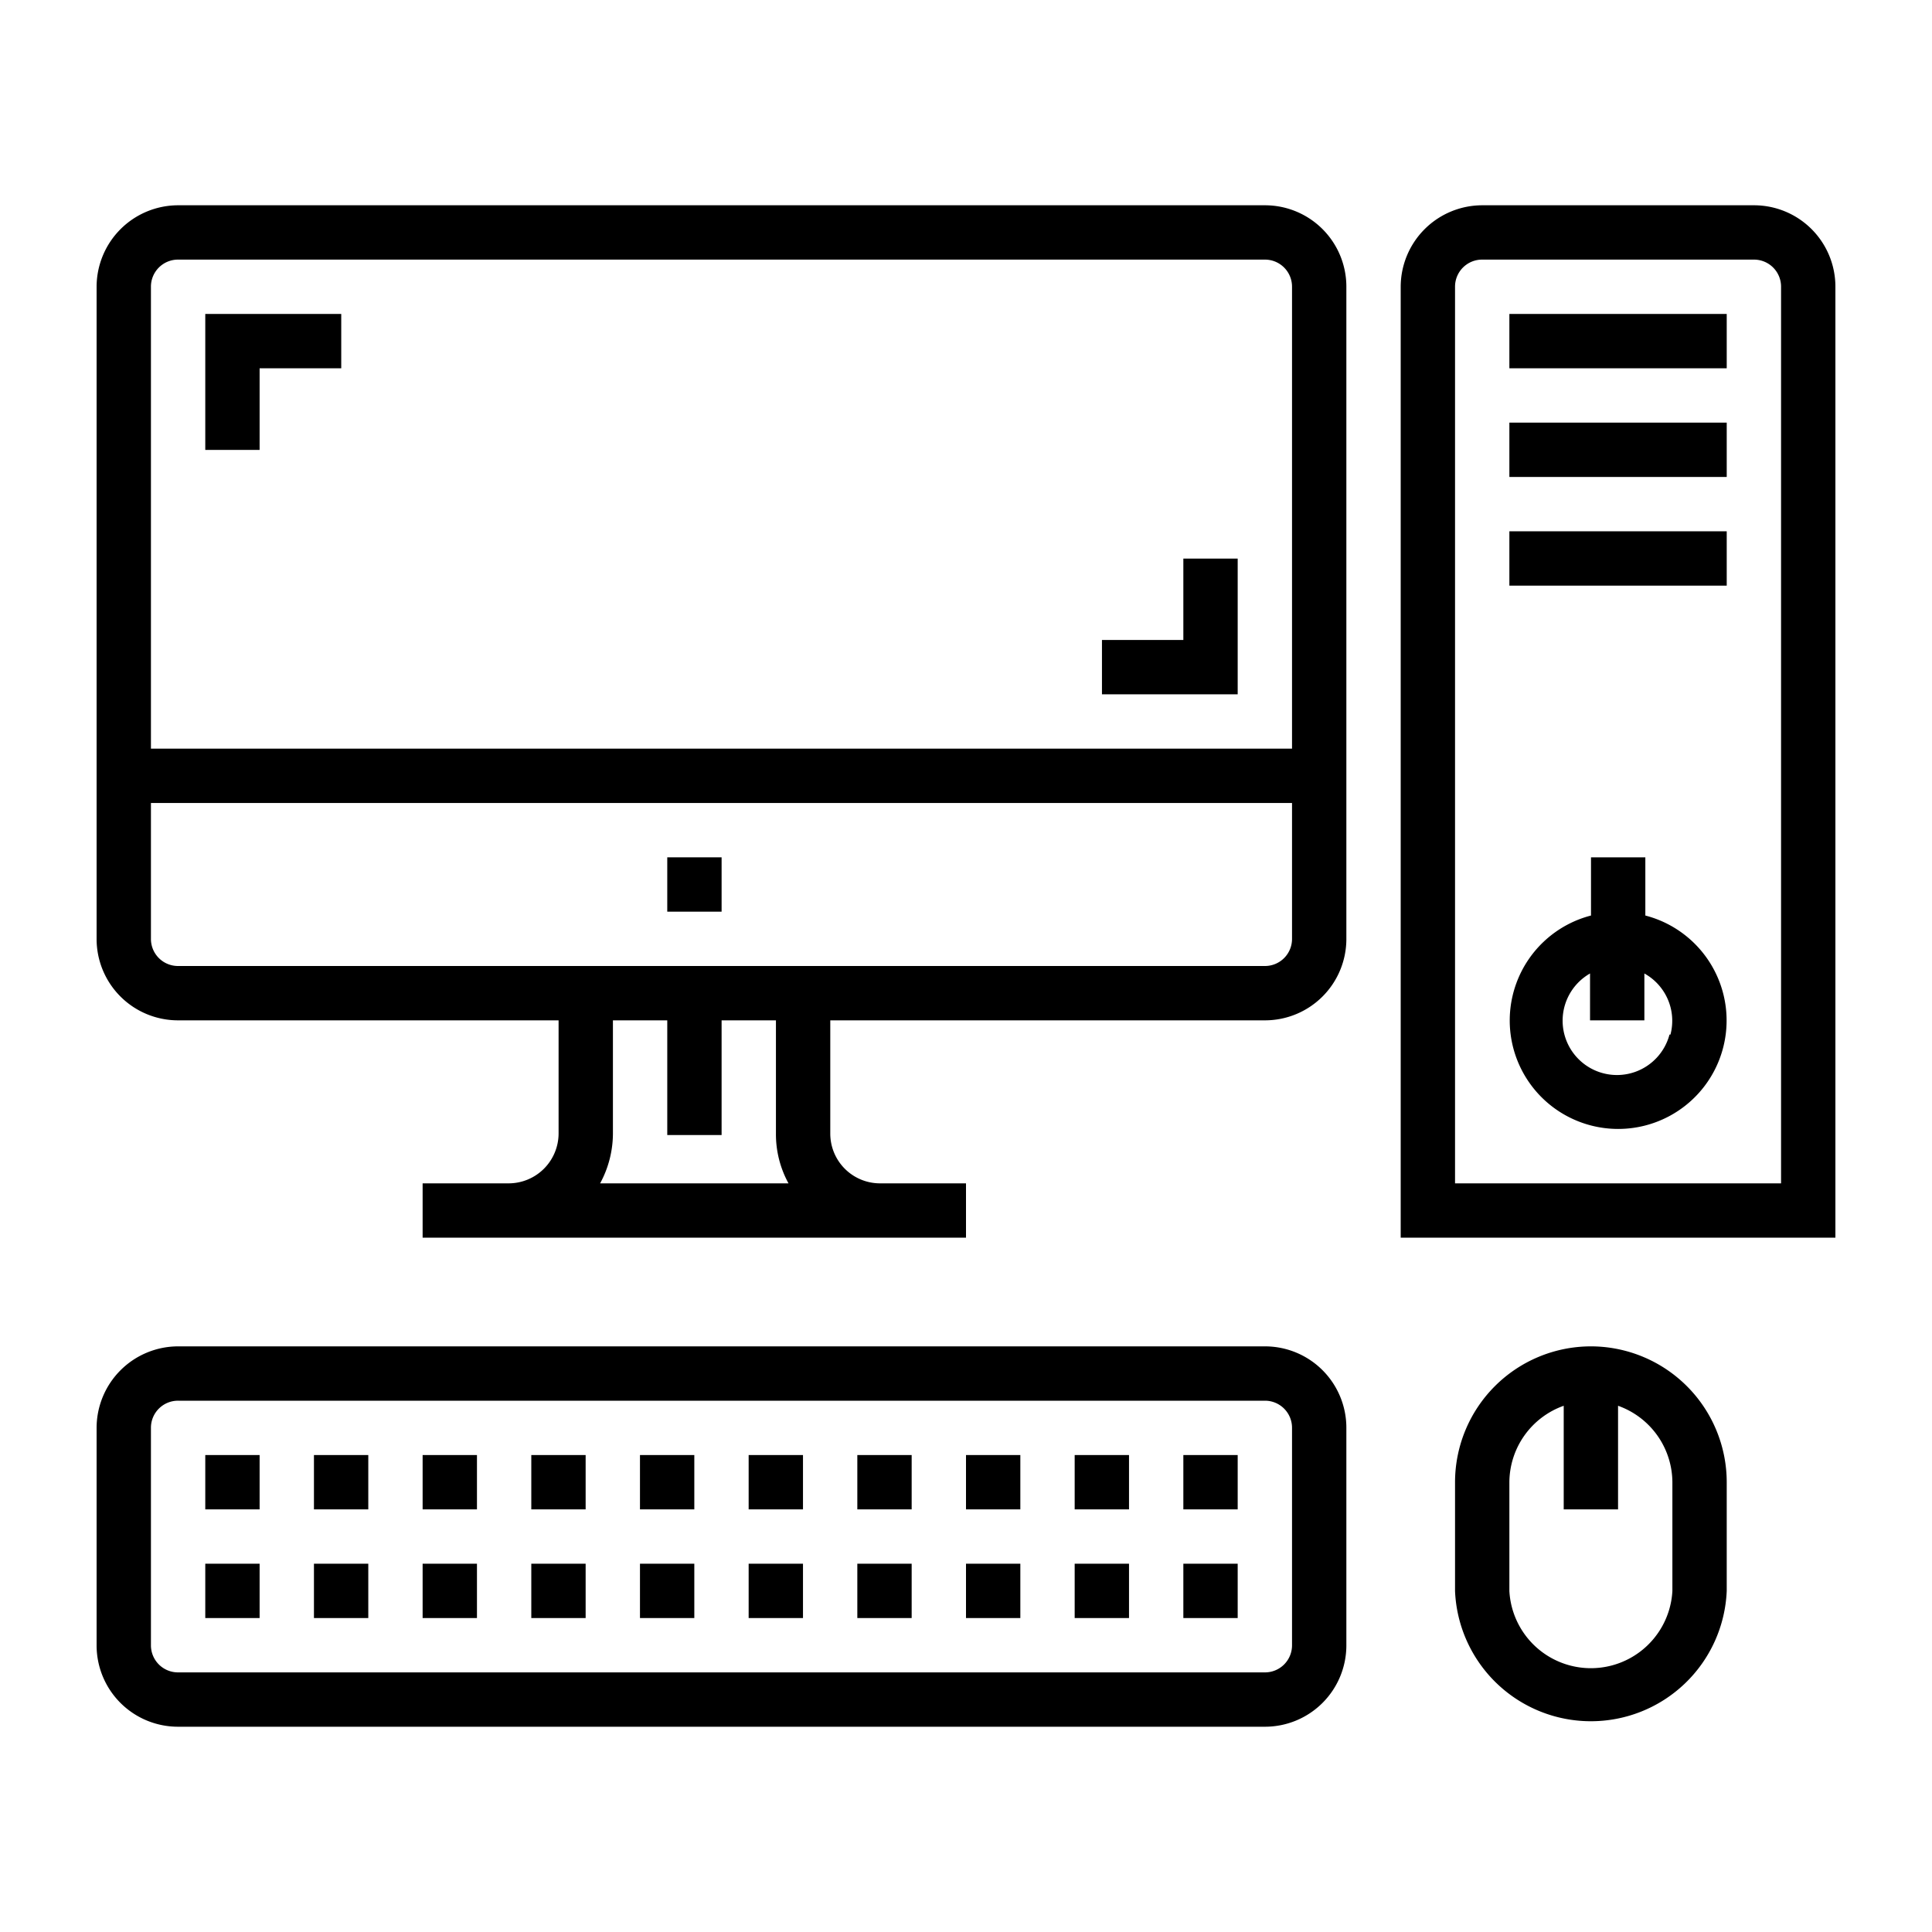 <svg id="Capa_1" data-name="Capa 1" xmlns="http://www.w3.org/2000/svg" viewBox="0 0 80 80"><rect x="26.5" y="60.25" width="2.25" height="2.25"/><rect x="35.5" y="64.75" width="2.25" height="2.25"/><rect x="35.5" y="60.25" width="2.25" height="2.25"/><rect x="31" y="60.25" width="2.25" height="2.25"/><rect x="31" y="64.75" width="2.25" height="2.25"/><rect x="13" y="60.25" width="2.25" height="2.25"/><rect x="40" y="64.75" width="2.25" height="2.25"/><rect x="13" y="64.75" width="2.25" height="2.25"/><rect x="26.5" y="64.75" width="2.25" height="2.25"/><rect x="8.5" y="64.75" width="2.25" height="2.25"/><rect x="8.5" y="60.25" width="2.25" height="2.25"/><rect x="17.5" y="64.75" width="2.25" height="2.25"/><rect x="22" y="64.75" width="2.25" height="2.25"/><rect x="22" y="60.25" width="2.25" height="2.25"/><rect x="17.5" y="60.25" width="2.25" height="2.25"/><rect x="49" y="60.25" width="2.25" height="2.25"/><rect x="62.5" y="17.5" width="9" height="2.25"/><rect x="62.5" y="13" width="9" height="2.25"/><path d="M65.88,55.75a5.63,5.63,0,0,0-5.63,5.63v4.5a5.63,5.63,0,0,0,11.25,0v-4.5A5.63,5.63,0,0,0,65.88,55.75Zm3.37,10.13a3.38,3.38,0,0,1-6.75,0v-4.5a3.38,3.38,0,0,1,2.25-3.17V62.5H67V58.21a3.38,3.38,0,0,1,2.25,3.17Z"/><path d="M52.38,8.5h-45A3.38,3.38,0,0,0,4,11.88v27a3.37,3.37,0,0,0,3.38,3.37H23.13v4.69A2.07,2.07,0,0,1,21.06,49H17.5v2.25H40V49H36.44a2.06,2.06,0,0,1-2.06-2.06V42.25h18a3.37,3.37,0,0,0,3.37-3.37v-27A3.37,3.37,0,0,0,52.38,8.5ZM24.85,49a4.35,4.35,0,0,0,.53-2.06V42.25h2.25V47h2.25V42.25h2.25v4.69A4.23,4.23,0,0,0,32.65,49ZM53.5,38.88A1.12,1.12,0,0,1,52.38,40h-45a1.12,1.12,0,0,1-1.13-1.12V33.25H53.5Zm0-7.88H6.25V11.88a1.12,1.12,0,0,1,1.13-1.13h45a1.12,1.12,0,0,1,1.12,1.13Z"/><path d="M72.63,8.5H61.38A3.38,3.38,0,0,0,58,11.88V51.25H76V11.88A3.37,3.37,0,0,0,72.63,8.5ZM73.75,49H60.25V11.88a1.12,1.12,0,0,1,1.13-1.13H72.63a1.12,1.12,0,0,1,1.12,1.13Z"/><rect x="40" y="60.25" width="2.25" height="2.25"/><path d="M68.13,37.91V35.5H65.88v2.41a4.49,4.49,0,1,0,2.25,0Zm1,4.93a2.25,2.25,0,1,1-3.29-2.53v1.94h2.25V40.31A2.24,2.24,0,0,1,69.17,42.84Z"/><rect x="62.5" y="22" width="9" height="2.25"/><rect x="49" y="64.75" width="2.25" height="2.25"/><polygon points="49 26.5 45.63 26.5 45.63 28.75 51.25 28.75 51.25 23.13 49 23.13 49 26.5"/><rect x="44.5" y="64.75" width="2.25" height="2.25"/><rect x="44.5" y="60.25" width="2.25" height="2.25"/><polygon points="8.5 18.63 10.75 18.63 10.75 15.25 14.13 15.25 14.13 13 8.5 13 8.5 18.63"/><rect x="27.63" y="35.5" width="2.25" height="2.25"/><path d="M52.38,55.75h-45A3.38,3.38,0,0,0,4,59.13v9A3.37,3.37,0,0,0,7.38,71.5h45a3.37,3.37,0,0,0,3.37-3.37v-9A3.37,3.37,0,0,0,52.38,55.75ZM53.5,68.13a1.12,1.12,0,0,1-1.12,1.12h-45a1.12,1.12,0,0,1-1.13-1.12v-9A1.12,1.12,0,0,1,7.38,58h45a1.12,1.12,0,0,1,1.12,1.13Z"/></svg>